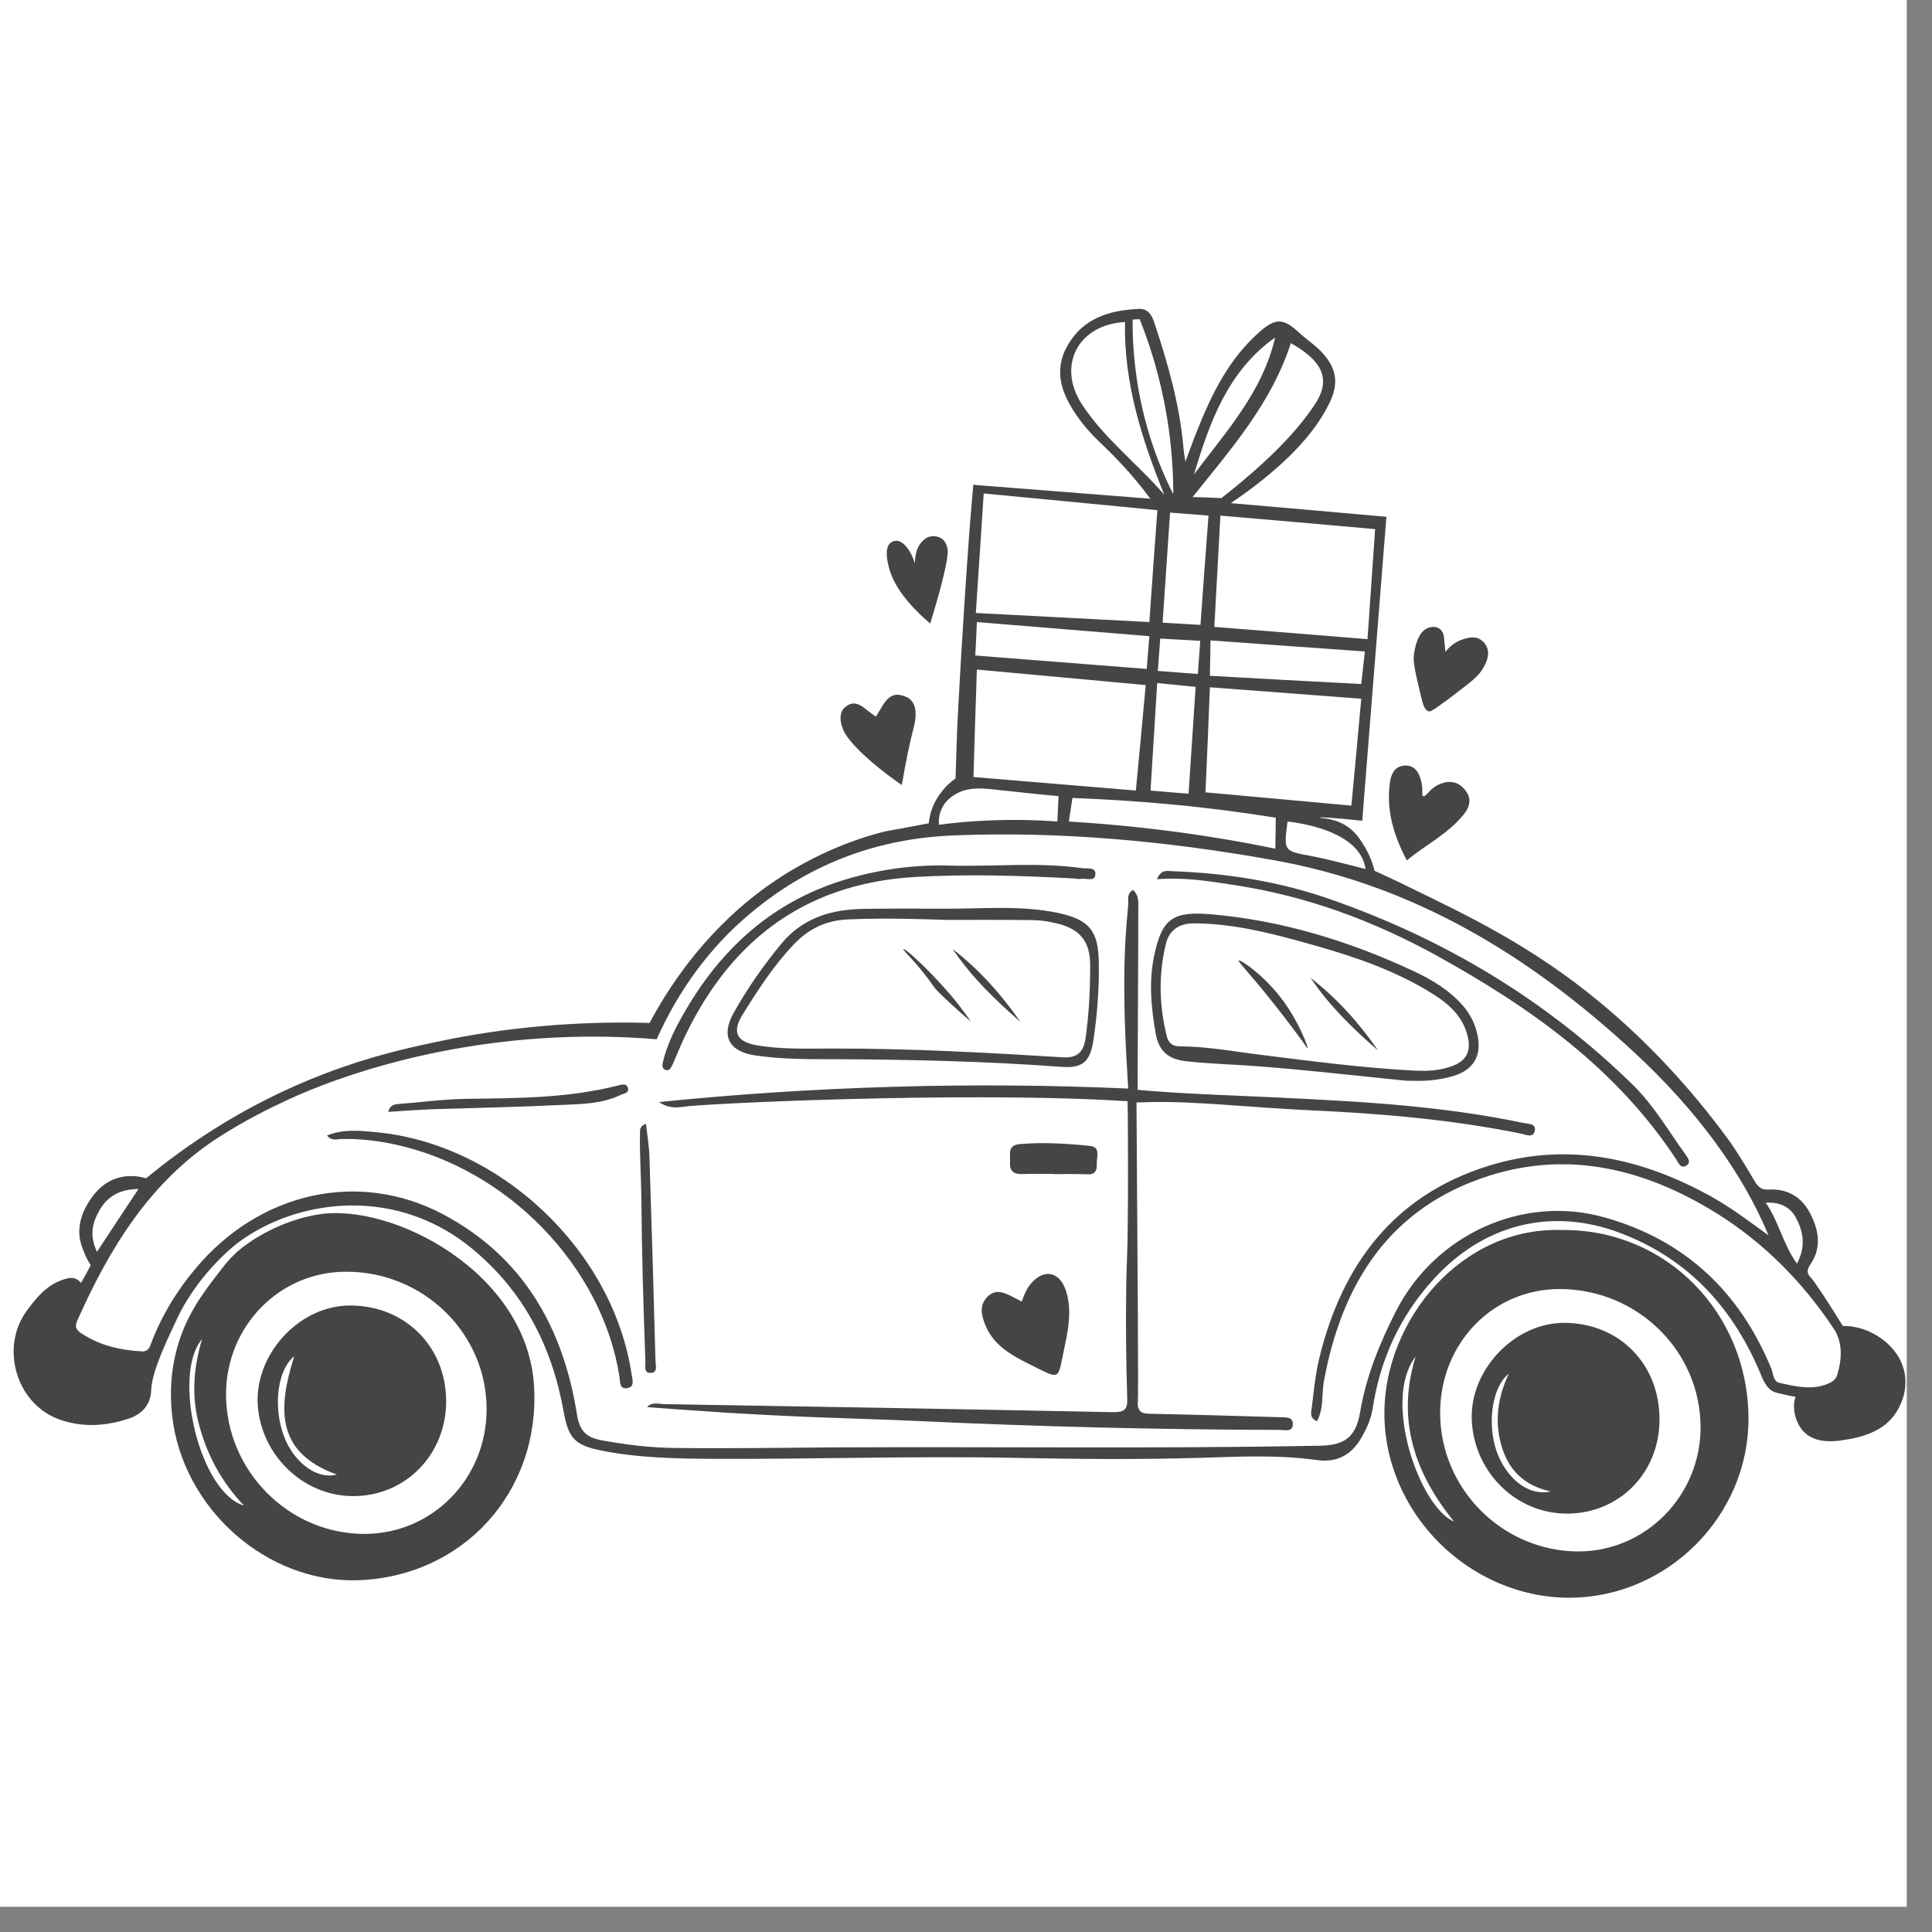 <svg preserveAspectRatio="xMidYMid meet" height="50" viewBox="0 0 37.5 37.5" width="50" xmlns:xlink="http://www.w3.org/1999/xlink" xmlns="http://www.w3.org/2000/svg"><rect x="0" y="0" width="37.5" height="37.5" fill="#808080" stroke="none"/><defs><clipPath id="3d7600f5ec"><path clip-rule="nonzero" d="M 0 0 L 37.008 0 L 37.008 37.008 L 0 37.008 Z M 0 0"></path></clipPath><clipPath id="77dea8a377"><path clip-rule="nonzero" d="M 0 5.992 L 37 5.992 L 37 31.156 L 0 31.156 Z M 0 5.992"></path></clipPath></defs><g clip-path="url(#3d7600f5ec)"><path fill-rule="nonzero" fill-opacity="1" d="M 0 0 L 37.008 0 L 37.008 37.008 L 0 37.008 Z M 0 0" fill="#ffffff"></path><path fill-rule="nonzero" fill-opacity="1" d="M 0 0 L 37.008 0 L 37.008 37.008 L 0 37.008 Z M 0 0" fill="#ffffff"></path></g><g clip-path="url(#77dea8a377)"><path fill-rule="nonzero" fill-opacity="1" d="M 3.445 25.578 C 3.207 26.086 2.949 26.625 2.934 26.988 C 2.922 27.281 2.746 27.457 2.477 27.543 C 2.023 27.688 1.562 27.711 1.109 27.535 C 0.305 27.215 0.004 26.141 0.52 25.441 C 0.699 25.199 0.883 24.969 1.176 24.855 C 1.316 24.805 1.449 24.754 1.574 24.902 C 1.637 24.789 1.699 24.672 1.762 24.559 C 1.73 24.512 1.691 24.441 1.652 24.355 C 1.641 24.324 1.559 24.152 1.543 23.996 C 1.516 23.727 1.617 23.465 1.793 23.227 C 1.867 23.129 2.012 22.949 2.277 22.867 C 2.531 22.789 2.75 22.844 2.836 22.871 C 3.574 22.262 4.719 21.449 6.281 20.848 C 7.176 20.504 7.898 20.344 8.422 20.234 C 9.43 20.016 10.859 19.805 12.609 19.855 C 12.922 19.266 13.594 18.168 14.777 17.285 C 15.922 16.43 17.023 16.18 17.18 16.137 C 17.188 16.137 17.273 16.121 17.395 16.098 C 17.652 16.051 17.871 16.012 18.027 15.98 C 18.047 15.785 18.109 15.641 18.152 15.559 C 18.164 15.539 18.195 15.477 18.254 15.398 C 18.355 15.258 18.469 15.164 18.547 15.109 C 18.559 14.703 18.57 14.375 18.578 14.16 C 18.598 13.75 18.672 12.289 18.82 10.254 C 18.836 10.074 18.859 9.777 18.891 9.41 C 20.039 9.5 21.184 9.59 22.328 9.68 C 22.25 9.574 22.117 9.402 21.945 9.203 C 21.422 8.605 21.215 8.52 20.902 8.07 C 20.609 7.648 20.438 7.199 20.723 6.703 C 21.027 6.172 21.539 6.02 22.109 5.996 C 22.285 5.988 22.359 6.121 22.406 6.266 C 22.672 7.062 22.902 7.871 22.973 8.715 C 22.977 8.77 22.988 8.824 23.008 8.961 C 23.105 8.707 23.168 8.523 23.242 8.344 C 23.527 7.629 23.863 6.953 24.457 6.434 C 24.758 6.172 24.914 6.176 25.207 6.449 C 25.336 6.57 25.484 6.668 25.609 6.789 C 25.949 7.125 26.004 7.434 25.789 7.855 C 25.602 8.219 25.254 8.742 24.363 9.426 C 24.16 9.582 23.988 9.699 23.891 9.766 C 24.898 9.852 25.902 9.941 26.91 10.031 C 26.754 11.996 26.598 13.965 26.441 15.93 C 25.781 15.863 25.625 15.859 25.621 15.871 C 25.621 15.883 25.898 15.871 26.152 16.043 C 26.328 16.164 26.422 16.324 26.496 16.449 C 26.602 16.625 26.652 16.789 26.68 16.902 C 26.848 16.98 27.086 17.086 27.367 17.227 C 28.492 17.773 29.734 18.363 31.043 19.445 C 31.969 20.211 32.797 21.098 33.535 22.102 C 33.727 22.367 33.895 22.652 34.062 22.934 C 34.129 23.039 34.188 23.098 34.324 23.09 C 34.68 23.066 34.961 23.227 35.121 23.527 C 35.301 23.855 35.371 24.215 35.133 24.551 C 35.102 24.602 35.086 24.641 35.086 24.676 C 35.09 24.738 35.133 24.785 35.148 24.797 C 35.223 24.879 35.438 25.203 35.77 25.738 C 35.844 25.734 35.945 25.742 36.059 25.77 C 36.445 25.859 36.895 26.188 36.973 26.676 C 37.004 26.883 36.973 27.102 36.863 27.312 C 36.637 27.77 36.176 27.898 35.719 27.961 C 35.43 28 35.195 27.957 35.039 27.816 C 34.895 27.688 34.805 27.457 34.824 27.242 C 34.828 27.188 34.84 27.145 34.852 27.113 C 34.789 27.102 34.699 27.086 34.594 27.059 C 34.488 27.035 34.434 27.023 34.387 26.992 C 34.305 26.934 34.25 26.848 34.199 26.73 C 33.668 25.422 32.793 24.441 31.453 23.934 C 30.102 23.418 28.777 23.773 27.812 24.844 C 27.16 25.566 26.785 26.402 26.641 27.352 C 26.609 27.547 26.531 27.719 26.434 27.891 C 26.242 28.23 25.965 28.395 25.562 28.34 C 24.805 28.234 24.043 28.273 23.281 28.297 C 22.086 28.332 20.895 28.32 19.699 28.297 C 17.758 28.258 15.82 28.324 13.879 28.316 C 13.141 28.312 12.402 28.301 11.676 28.156 C 11.148 28.051 11.031 27.91 10.938 27.387 C 10.711 26.125 10.156 25.051 9.156 24.23 C 8.52 23.707 7.77 23.434 7.012 23.402 C 6.965 23.402 6.891 23.398 6.793 23.398 C 6.5 23.402 5.527 23.449 4.625 24.117 C 4.625 24.117 3.883 24.664 3.445 25.578 Z M 34.328 23.98 C 33.824 22.766 32.934 21.547 31.707 20.414 C 29.695 18.555 27.445 17.172 24.68 16.688 C 22.633 16.324 20.59 16.133 18.516 16.215 C 17.066 16.273 15.781 16.738 14.648 17.66 C 14.539 17.75 14.324 17.926 14.09 18.168 C 13.73 18.539 13.188 19.18 12.746 20.172 C 12.43 20.145 11.953 20.117 11.371 20.121 C 8.262 20.152 6.082 21.121 5.609 21.336 C 5.199 21.527 4.785 21.73 4.258 22.066 C 2.922 22.918 2.121 24.23 1.492 25.652 C 1.441 25.773 1.504 25.832 1.59 25.887 C 1.941 26.117 2.336 26.207 2.75 26.23 C 2.863 26.238 2.898 26.172 2.93 26.082 C 3.133 25.547 3.426 25.059 3.797 24.621 C 5.039 23.137 6.961 22.703 8.602 23.57 C 10.156 24.395 10.934 25.773 11.199 27.457 C 11.25 27.785 11.395 27.902 11.664 27.953 C 12.145 28.043 12.633 28.102 13.121 28.105 C 14.125 28.117 15.125 28.102 16.129 28.094 C 19.285 28.078 22.445 28.121 25.602 28.062 C 26.102 28.055 26.32 27.898 26.402 27.398 C 26.52 26.703 26.785 26.059 27.102 25.438 C 27.863 23.957 29.562 23.184 31.141 23.629 C 32.703 24.066 33.77 25.074 34.383 26.57 C 34.422 26.668 34.414 26.816 34.547 26.844 C 34.836 26.906 35.129 26.98 35.426 26.879 C 35.527 26.844 35.629 26.793 35.66 26.688 C 35.754 26.379 35.77 26.055 35.59 25.785 C 34.988 24.883 34.234 24.117 33.309 23.543 C 31.938 22.695 30.461 22.324 28.895 22.824 C 26.973 23.438 26.043 24.91 25.695 26.82 C 25.652 27.074 25.695 27.344 25.562 27.586 C 25.414 27.523 25.449 27.41 25.461 27.328 C 25.5 27.004 25.531 26.676 25.609 26.355 C 26.051 24.543 27.059 23.199 28.891 22.629 C 30.41 22.156 31.852 22.469 33.219 23.227 C 33.586 23.434 33.926 23.684 34.328 23.98 Z M 18.941 11.898 C 20.062 11.957 21.184 12.016 22.309 12.074 C 22.359 11.352 22.41 10.625 22.465 9.902 C 21.34 9.793 20.215 9.684 19.094 9.578 C 19.043 10.352 18.992 11.125 18.941 11.898 Z M 22.238 13.297 C 21.148 13.195 20.055 13.098 18.961 12.996 C 18.938 13.691 18.914 14.387 18.895 15.082 C 19.945 15.168 20.996 15.258 22.047 15.344 C 22.113 14.66 22.176 13.98 22.238 13.297 Z M 26.543 12.406 C 26.594 11.695 26.641 10.98 26.691 10.27 C 25.691 10.18 24.688 10.094 23.688 10.008 C 23.648 10.727 23.609 11.445 23.57 12.168 C 24.562 12.246 25.555 12.324 26.543 12.406 Z M 23.398 15.379 C 24.344 15.465 25.289 15.551 26.23 15.637 C 26.297 14.945 26.359 14.254 26.422 13.562 C 25.445 13.488 24.465 13.414 23.484 13.34 C 23.457 14.02 23.43 14.699 23.398 15.379 Z M 18.93 12.723 C 20.039 12.809 21.148 12.898 22.258 12.984 C 22.273 12.773 22.293 12.559 22.309 12.348 C 21.195 12.258 20.078 12.164 18.961 12.074 C 18.953 12.289 18.941 12.508 18.93 12.723 Z M 22.598 9.602 C 22.16 8.52 21.812 7.426 21.836 6.25 C 20.922 6.301 20.512 7.098 21 7.848 C 21.434 8.512 22.078 9 22.598 9.602 Z M 23.148 9.648 C 23.336 9.652 23.52 9.66 23.707 9.668 C 24.117 9.348 24.98 8.648 25.48 7.91 C 25.586 7.758 25.715 7.551 25.672 7.309 C 25.629 7.082 25.434 6.875 25.055 6.66 C 24.684 7.816 23.902 8.707 23.148 9.648 Z M 23.484 13.117 C 24.465 13.172 25.441 13.227 26.422 13.277 C 26.445 13.066 26.469 12.855 26.492 12.645 C 25.496 12.574 24.496 12.504 23.496 12.43 C 23.492 12.66 23.488 12.887 23.484 13.117 Z M 24.754 16.473 C 24.758 16.273 24.762 16.07 24.762 15.871 C 24.129 15.77 23.449 15.68 22.734 15.613 C 22.066 15.551 21.426 15.512 20.816 15.488 C 20.793 15.641 20.77 15.793 20.746 15.945 C 21.254 15.977 21.785 16.02 22.336 16.086 C 23.199 16.184 24.008 16.32 24.754 16.473 Z M 23.301 12.129 C 23.352 11.422 23.402 10.715 23.457 10.008 C 23.207 9.988 22.957 9.969 22.711 9.949 C 22.664 10.66 22.613 11.375 22.566 12.086 C 22.812 12.102 23.055 12.113 23.301 12.129 Z M 23.07 15.406 C 23.117 14.715 23.16 14.023 23.207 13.332 C 22.957 13.309 22.711 13.281 22.461 13.258 C 22.418 13.953 22.375 14.648 22.332 15.344 C 22.578 15.367 22.824 15.387 23.07 15.406 Z M 19.281 15.922 C 19.734 15.906 20.148 15.918 20.523 15.945 C 20.531 15.781 20.539 15.617 20.547 15.453 C 20.07 15.41 19.707 15.367 19.48 15.344 C 19.102 15.301 18.832 15.262 18.57 15.402 C 18.504 15.441 18.367 15.516 18.289 15.676 C 18.219 15.809 18.219 15.941 18.227 16.008 C 18.551 15.965 18.902 15.934 19.281 15.922 Z M 24.75 6.551 C 23.832 7.203 23.48 8.191 23.176 9.207 C 23.797 8.379 24.508 7.605 24.75 6.551 Z M 22.773 9.594 C 22.773 9.156 22.742 8.645 22.648 8.082 C 22.523 7.328 22.32 6.695 22.121 6.195 C 22.074 6.199 22.031 6.199 21.984 6.203 C 21.98 6.703 22.027 7.367 22.219 8.117 C 22.371 8.711 22.578 9.207 22.773 9.594 Z M 24.992 15.945 C 24.914 16.523 24.914 16.516 25.461 16.617 C 25.809 16.684 26.152 16.781 26.504 16.867 C 26.426 16.297 25.695 16.031 24.992 15.945 Z M 22.52 12.395 C 22.504 12.605 22.488 12.812 22.473 13.023 C 22.734 13.043 22.992 13.062 23.25 13.082 C 23.266 12.867 23.281 12.652 23.297 12.438 C 23.039 12.422 22.777 12.41 22.52 12.395 Z M 1.883 24.297 C 2.164 23.871 2.414 23.488 2.688 23.078 C 2.332 23.082 2.09 23.215 1.93 23.492 C 1.793 23.734 1.73 23.984 1.883 24.297 Z M 34.879 24.527 C 35.062 24.184 34.996 23.895 34.859 23.637 C 34.758 23.445 34.57 23.328 34.273 23.344 C 34.531 23.719 34.605 24.145 34.879 24.527 Z M 30.348 23.875 C 32.34 23.867 33.926 25.477 33.938 27.52 C 33.949 29.418 32.371 31.004 30.469 31.012 C 28.52 31.016 26.855 29.363 26.871 27.402 C 26.883 25.648 28.344 23.793 30.348 23.875 Z M 33.008 27.707 C 33.008 26.227 31.789 25.027 30.281 25.02 C 28.98 25.016 27.957 26.066 27.953 27.418 C 27.949 28.895 29.164 30.113 30.641 30.113 C 31.941 30.113 33.008 29.031 33.008 27.707 Z M 28.223 29.535 C 27.453 28.586 27.102 27.547 27.477 26.332 C 26.824 27.168 27.551 29.246 28.223 29.535 Z M 4.586 24.312 C 4.586 24.312 5.199 23.738 6.168 23.574 C 7.609 23.332 10.246 24.699 10.367 26.918 C 10.48 28.961 8.992 30.598 6.957 30.672 C 5.18 30.734 3.539 29.281 3.34 27.469 C 3.293 27.035 3.32 26.625 3.418 26.238 C 3.586 25.555 3.957 25.078 4.203 24.758 C 4.336 24.582 4.434 24.457 4.586 24.312 Z M 4.387 27.062 C 4.387 28.551 5.613 29.781 7.086 29.773 C 8.398 29.766 9.441 28.699 9.445 27.359 C 9.449 25.883 8.223 24.68 6.715 24.684 C 5.422 24.684 4.391 25.742 4.387 27.062 Z M 3.922 25.992 C 3.336 26.676 3.867 28.961 4.734 29.223 C 4.285 28.746 4.027 28.242 3.871 27.684 C 3.711 27.113 3.754 26.555 3.922 25.992 Z M 28.41 15.809 C 28.527 15.668 28.57 15.508 28.449 15.348 C 28.387 15.266 28.316 15.215 28.238 15.191 C 28.113 15.156 28.008 15.195 27.957 15.215 C 27.746 15.297 27.68 15.477 27.625 15.453 C 27.582 15.434 27.633 15.332 27.582 15.148 C 27.562 15.078 27.527 14.953 27.418 14.891 C 27.379 14.871 27.336 14.859 27.281 14.859 C 27.078 14.863 27.004 15.012 26.98 15.18 C 26.902 15.711 27.043 16.199 27.305 16.699 C 27.691 16.387 28.113 16.18 28.41 15.809 Z M 16.867 13.812 C 16.742 13.715 16.609 13.586 16.441 13.699 C 16.395 13.727 16.363 13.762 16.344 13.801 C 16.277 13.93 16.344 14.109 16.363 14.156 C 16.453 14.387 16.871 14.797 17.504 15.238 C 17.586 14.758 17.66 14.41 17.73 14.141 C 17.758 14.031 17.82 13.777 17.707 13.621 C 17.676 13.574 17.625 13.535 17.551 13.512 C 17.23 13.391 17.145 13.703 17 13.91 C 16.957 13.875 16.91 13.848 16.867 13.812 Z M 17.383 10.496 C 17.328 10.5 17.289 10.535 17.281 10.539 C 17.16 10.648 17.227 10.91 17.258 11.031 C 17.383 11.504 17.848 11.926 18.055 12.102 C 18.281 11.375 18.41 10.828 18.395 10.68 C 18.383 10.555 18.32 10.492 18.32 10.492 C 18.293 10.461 18.258 10.438 18.211 10.422 C 18.16 10.406 18.105 10.402 18.055 10.414 C 17.977 10.43 17.93 10.477 17.906 10.504 C 17.758 10.645 17.758 10.887 17.758 10.934 C 17.672 10.66 17.516 10.484 17.383 10.496 Z M 14.121 27.422 C 15.883 27.527 16.43 27.52 17.816 27.582 C 20.156 27.691 22.496 27.75 24.84 27.754 C 24.934 27.754 25.082 27.801 25.094 27.656 C 25.105 27.492 24.953 27.512 24.848 27.508 C 24.004 27.484 23.164 27.457 22.32 27.441 C 22.234 27.438 22.172 27.43 22.133 27.391 C 22.074 27.332 22.082 27.238 22.086 27.215 C 22.098 27.031 22.082 24.676 22.059 21.398 C 22.125 21.398 22.223 21.395 22.34 21.391 C 23.262 21.375 24.133 21.488 25.438 21.551 C 26.809 21.613 28.176 21.73 29.523 22.004 C 29.617 22.023 29.758 22.094 29.789 21.953 C 29.824 21.805 29.664 21.816 29.57 21.797 C 28.422 21.555 27.258 21.441 26.09 21.371 C 24.238 21.262 23.406 21.258 22.344 21.176 C 22.234 21.168 22.145 21.16 22.082 21.152 C 22.082 21.105 22.082 21 22.082 20.867 C 22.086 19.316 22.094 18.73 22.094 17.668 C 22.094 17.535 22.117 17.387 21.992 17.273 C 21.863 17.352 21.906 17.469 21.898 17.562 C 21.883 17.836 21.742 18.691 21.887 20.93 C 21.891 21.016 21.898 21.086 21.898 21.129 C 20.484 21.066 18.965 21.047 17.355 21.094 C 15.734 21.141 14.211 21.246 12.793 21.391 C 12.832 21.422 12.875 21.441 12.914 21.457 C 13.07 21.516 13.211 21.488 13.25 21.484 C 13.648 21.418 18.574 21.191 21.613 21.359 C 21.727 21.367 21.824 21.371 21.887 21.375 C 21.887 21.434 21.887 21.523 21.891 21.629 C 21.906 24.531 21.867 24.281 21.859 25.051 C 21.852 25.746 21.855 26.441 21.879 27.137 C 21.891 27.363 21.82 27.414 21.598 27.41 C 18.695 27.352 15.793 27.301 12.891 27.254 C 12.781 27.25 12.652 27.207 12.559 27.312 C 12.926 27.34 13.469 27.379 14.121 27.422 Z M 18.25 17.637 C 19.016 17.648 19.789 17.559 20.551 17.723 C 21.148 17.852 21.32 18.074 21.328 18.688 C 21.336 19.184 21.297 19.68 21.227 20.168 C 21.164 20.602 21.023 20.742 20.594 20.707 C 19.133 20.598 17.668 20.566 16.203 20.559 C 15.684 20.559 15.164 20.562 14.648 20.484 C 14.145 20.406 13.992 20.102 14.238 19.664 C 14.504 19.188 14.816 18.742 15.164 18.32 C 15.582 17.812 16.141 17.652 16.762 17.641 C 17.258 17.633 17.754 17.637 18.25 17.637 Z M 18.355 17.855 C 18.148 17.848 17.242 17.812 16.504 17.844 C 16.379 17.848 16.18 17.859 15.945 17.953 C 15.75 18.035 15.574 18.156 15.414 18.324 C 15.023 18.734 14.719 19.203 14.422 19.68 C 14.203 20.023 14.289 20.219 14.688 20.289 C 15.164 20.371 15.645 20.352 16.125 20.352 C 17.633 20.348 19.137 20.43 20.641 20.523 C 20.922 20.539 21.035 20.402 21.07 20.156 C 21.137 19.688 21.16 19.215 21.16 18.742 C 21.164 18.266 20.953 18.02 20.488 17.918 C 20.34 17.883 20.188 17.859 20.035 17.859 C 19.477 17.852 18.914 17.855 18.355 17.855 Z M 27.301 20.977 C 26.316 20.879 25.387 20.77 24.449 20.699 C 23.973 20.66 23.492 20.652 23.016 20.598 C 22.672 20.559 22.492 20.395 22.434 20.07 C 22.34 19.547 22.293 19.02 22.414 18.496 C 22.562 17.828 22.781 17.684 23.504 17.746 C 24.871 17.863 26.176 18.262 27.418 18.84 C 27.781 19.008 28.125 19.211 28.398 19.523 C 28.547 19.695 28.637 19.887 28.68 20.098 C 28.762 20.496 28.598 20.77 28.203 20.887 C 28.051 20.934 27.891 20.957 27.73 20.973 C 27.57 20.984 27.41 20.977 27.301 20.977 Z M 27.457 20.781 C 27.707 20.793 27.953 20.781 28.191 20.691 C 28.445 20.598 28.551 20.422 28.496 20.148 C 28.41 19.746 28.137 19.496 27.812 19.293 C 27.098 18.844 26.309 18.574 25.508 18.348 C 24.746 18.133 23.98 17.926 23.18 17.922 C 22.898 17.922 22.699 18.039 22.629 18.324 C 22.484 18.918 22.5 19.512 22.645 20.105 C 22.676 20.238 22.75 20.309 22.898 20.309 C 23.441 20.312 23.98 20.414 24.52 20.48 C 25.496 20.602 26.473 20.73 27.457 20.781 Z M 23.965 17.18 C 25.359 17.391 26.656 17.871 27.891 18.551 C 29.711 19.559 31.379 20.738 32.543 22.516 C 32.582 22.582 32.629 22.684 32.723 22.629 C 32.84 22.566 32.754 22.465 32.711 22.402 C 32.383 21.949 32.102 21.457 31.699 21.062 C 30.016 19.414 28.043 18.23 25.828 17.457 C 24.836 17.109 23.801 16.945 22.746 16.91 C 22.656 16.906 22.535 16.871 22.457 17.066 C 22.992 17.023 23.48 17.105 23.965 17.18 Z M 19.68 25.184 C 19.512 25.098 19.34 25.004 19.172 25.164 C 19.008 25.324 19.043 25.512 19.117 25.699 C 19.27 26.098 19.609 26.293 19.961 26.469 C 20.621 26.793 20.516 26.82 20.672 26.102 C 20.746 25.75 20.805 25.391 20.684 25.035 C 20.562 24.688 20.277 24.625 20.027 24.895 C 19.934 24.996 19.883 25.117 19.832 25.262 C 19.766 25.227 19.723 25.207 19.68 25.184 Z M 20.984 17.059 C 21.086 17.039 21.254 17.125 21.262 16.965 C 21.27 16.828 21.105 16.863 21.012 16.852 C 20.156 16.73 19.301 16.824 18.441 16.801 C 17.789 16.781 17.148 16.863 16.52 17.039 C 15.023 17.457 13.965 18.418 13.223 19.758 C 13.074 20.023 12.945 20.301 12.871 20.598 C 12.855 20.664 12.84 20.734 12.914 20.766 C 12.996 20.797 13.023 20.723 13.051 20.668 C 13.113 20.535 13.164 20.402 13.223 20.27 C 14.105 18.316 15.566 17.156 17.746 17.023 C 18.777 16.961 19.812 16.996 20.844 17.051 C 20.891 17.055 20.941 17.066 20.984 17.059 Z M 6.605 22.109 C 6.961 22.098 7.309 22.137 7.652 22.211 C 9.844 22.676 11.691 24.582 12.023 26.719 C 12.039 26.82 12.02 26.965 12.168 26.945 C 12.332 26.922 12.273 26.77 12.258 26.668 C 11.898 24.266 9.695 22.184 7.27 21.973 C 6.969 21.945 6.656 21.914 6.348 22.039 C 6.43 22.148 6.527 22.113 6.605 22.109 Z M 20.445 22.789 C 20.668 22.789 20.895 22.785 21.117 22.793 C 21.266 22.797 21.293 22.707 21.289 22.594 C 21.281 22.461 21.371 22.262 21.156 22.242 C 20.703 22.195 20.246 22.168 19.793 22.207 C 19.539 22.227 19.617 22.426 19.605 22.57 C 19.594 22.719 19.668 22.789 19.824 22.789 C 20.031 22.781 20.238 22.785 20.445 22.785 C 20.445 22.789 20.445 22.789 20.445 22.789 Z M 12.422 22.012 C 12.414 22.426 12.445 22.844 12.449 23.258 C 12.457 24.312 12.488 25.367 12.527 26.422 C 12.531 26.508 12.488 26.652 12.629 26.648 C 12.77 26.645 12.727 26.504 12.723 26.418 C 12.688 25.09 12.648 23.766 12.605 22.438 C 12.598 22.234 12.562 22.027 12.539 21.812 C 12.402 21.863 12.426 21.945 12.422 22.012 Z M 8.363 21.531 C 9.223 21.504 10.078 21.488 10.938 21.445 C 11.309 21.43 11.691 21.422 12.043 21.254 C 12.105 21.223 12.227 21.219 12.184 21.105 C 12.152 21.02 12.062 21.055 11.992 21.07 C 11.027 21.316 10.043 21.316 9.059 21.328 C 8.605 21.336 8.164 21.395 7.719 21.43 C 7.648 21.438 7.574 21.449 7.535 21.582 C 7.824 21.562 8.094 21.543 8.363 21.531 Z M 32.211 27.559 C 32.207 28.594 31.426 29.383 30.406 29.379 C 29.395 29.375 28.582 28.531 28.566 27.516 C 28.551 26.57 29.41 25.66 30.391 25.676 C 31.441 25.695 32.215 26.48 32.211 27.559 Z M 29.285 26.664 C 28.926 26.953 28.848 27.766 29.109 28.316 C 29.328 28.77 29.711 29.035 30.098 28.949 C 29.586 28.836 29.273 28.535 29.137 28.039 C 29.004 27.559 29.078 27.109 29.285 26.664 Z M 8.66 27.203 C 8.656 28.234 7.875 29.035 6.867 29.039 C 5.859 29.047 5.02 28.195 5 27.191 C 4.988 26.23 5.844 25.328 6.812 25.34 C 7.871 25.348 8.66 26.141 8.66 27.203 Z M 5.711 26.324 C 5.355 26.613 5.285 27.426 5.57 28.012 C 5.789 28.453 6.195 28.715 6.539 28.621 C 5.324 28.188 5.406 27.293 5.711 26.324 Z M 18.492 18.422 C 18.855 18.961 19.316 19.41 19.805 19.832 C 19.434 19.301 19.008 18.82 18.492 18.422 Z M 25.438 18.98 C 25.801 19.52 26.262 19.969 26.75 20.391 C 26.379 19.855 25.953 19.379 25.438 18.98 Z M 18.242 19.078 C 17.93 18.734 17.559 18.398 17.535 18.422 C 17.512 18.441 17.789 18.668 18.141 19.172 C 18.141 19.172 18.234 19.301 18.848 19.832 C 18.719 19.645 18.52 19.375 18.242 19.078 Z M 24.711 19.465 C 24.82 19.602 24.914 19.723 24.914 19.723 C 25.047 19.895 25.172 20.066 25.297 20.234 C 25.332 20.289 25.371 20.348 25.379 20.344 C 25.398 20.332 25.215 19.844 24.898 19.414 C 24.527 18.914 24.066 18.617 24.043 18.645 C 24.023 18.664 24.254 18.887 24.711 19.465 Z M 28.031 12.406 C 28.031 12.395 28.031 12.262 27.934 12.199 C 27.844 12.141 27.738 12.18 27.719 12.188 C 27.512 12.262 27.461 12.594 27.445 12.699 C 27.422 12.852 27.477 13.074 27.582 13.52 C 27.621 13.68 27.652 13.785 27.727 13.805 C 27.758 13.816 27.789 13.805 27.988 13.66 C 28.137 13.555 28.266 13.453 28.355 13.383 C 28.441 13.32 28.484 13.285 28.484 13.285 C 28.629 13.168 28.754 13.062 28.828 12.891 C 28.852 12.844 28.91 12.711 28.871 12.59 C 28.852 12.531 28.816 12.484 28.816 12.484 C 28.816 12.484 28.777 12.438 28.723 12.406 C 28.617 12.344 28.48 12.383 28.418 12.402 C 28.23 12.453 28.109 12.582 28.055 12.652" fill="#454545"></path></g></svg>